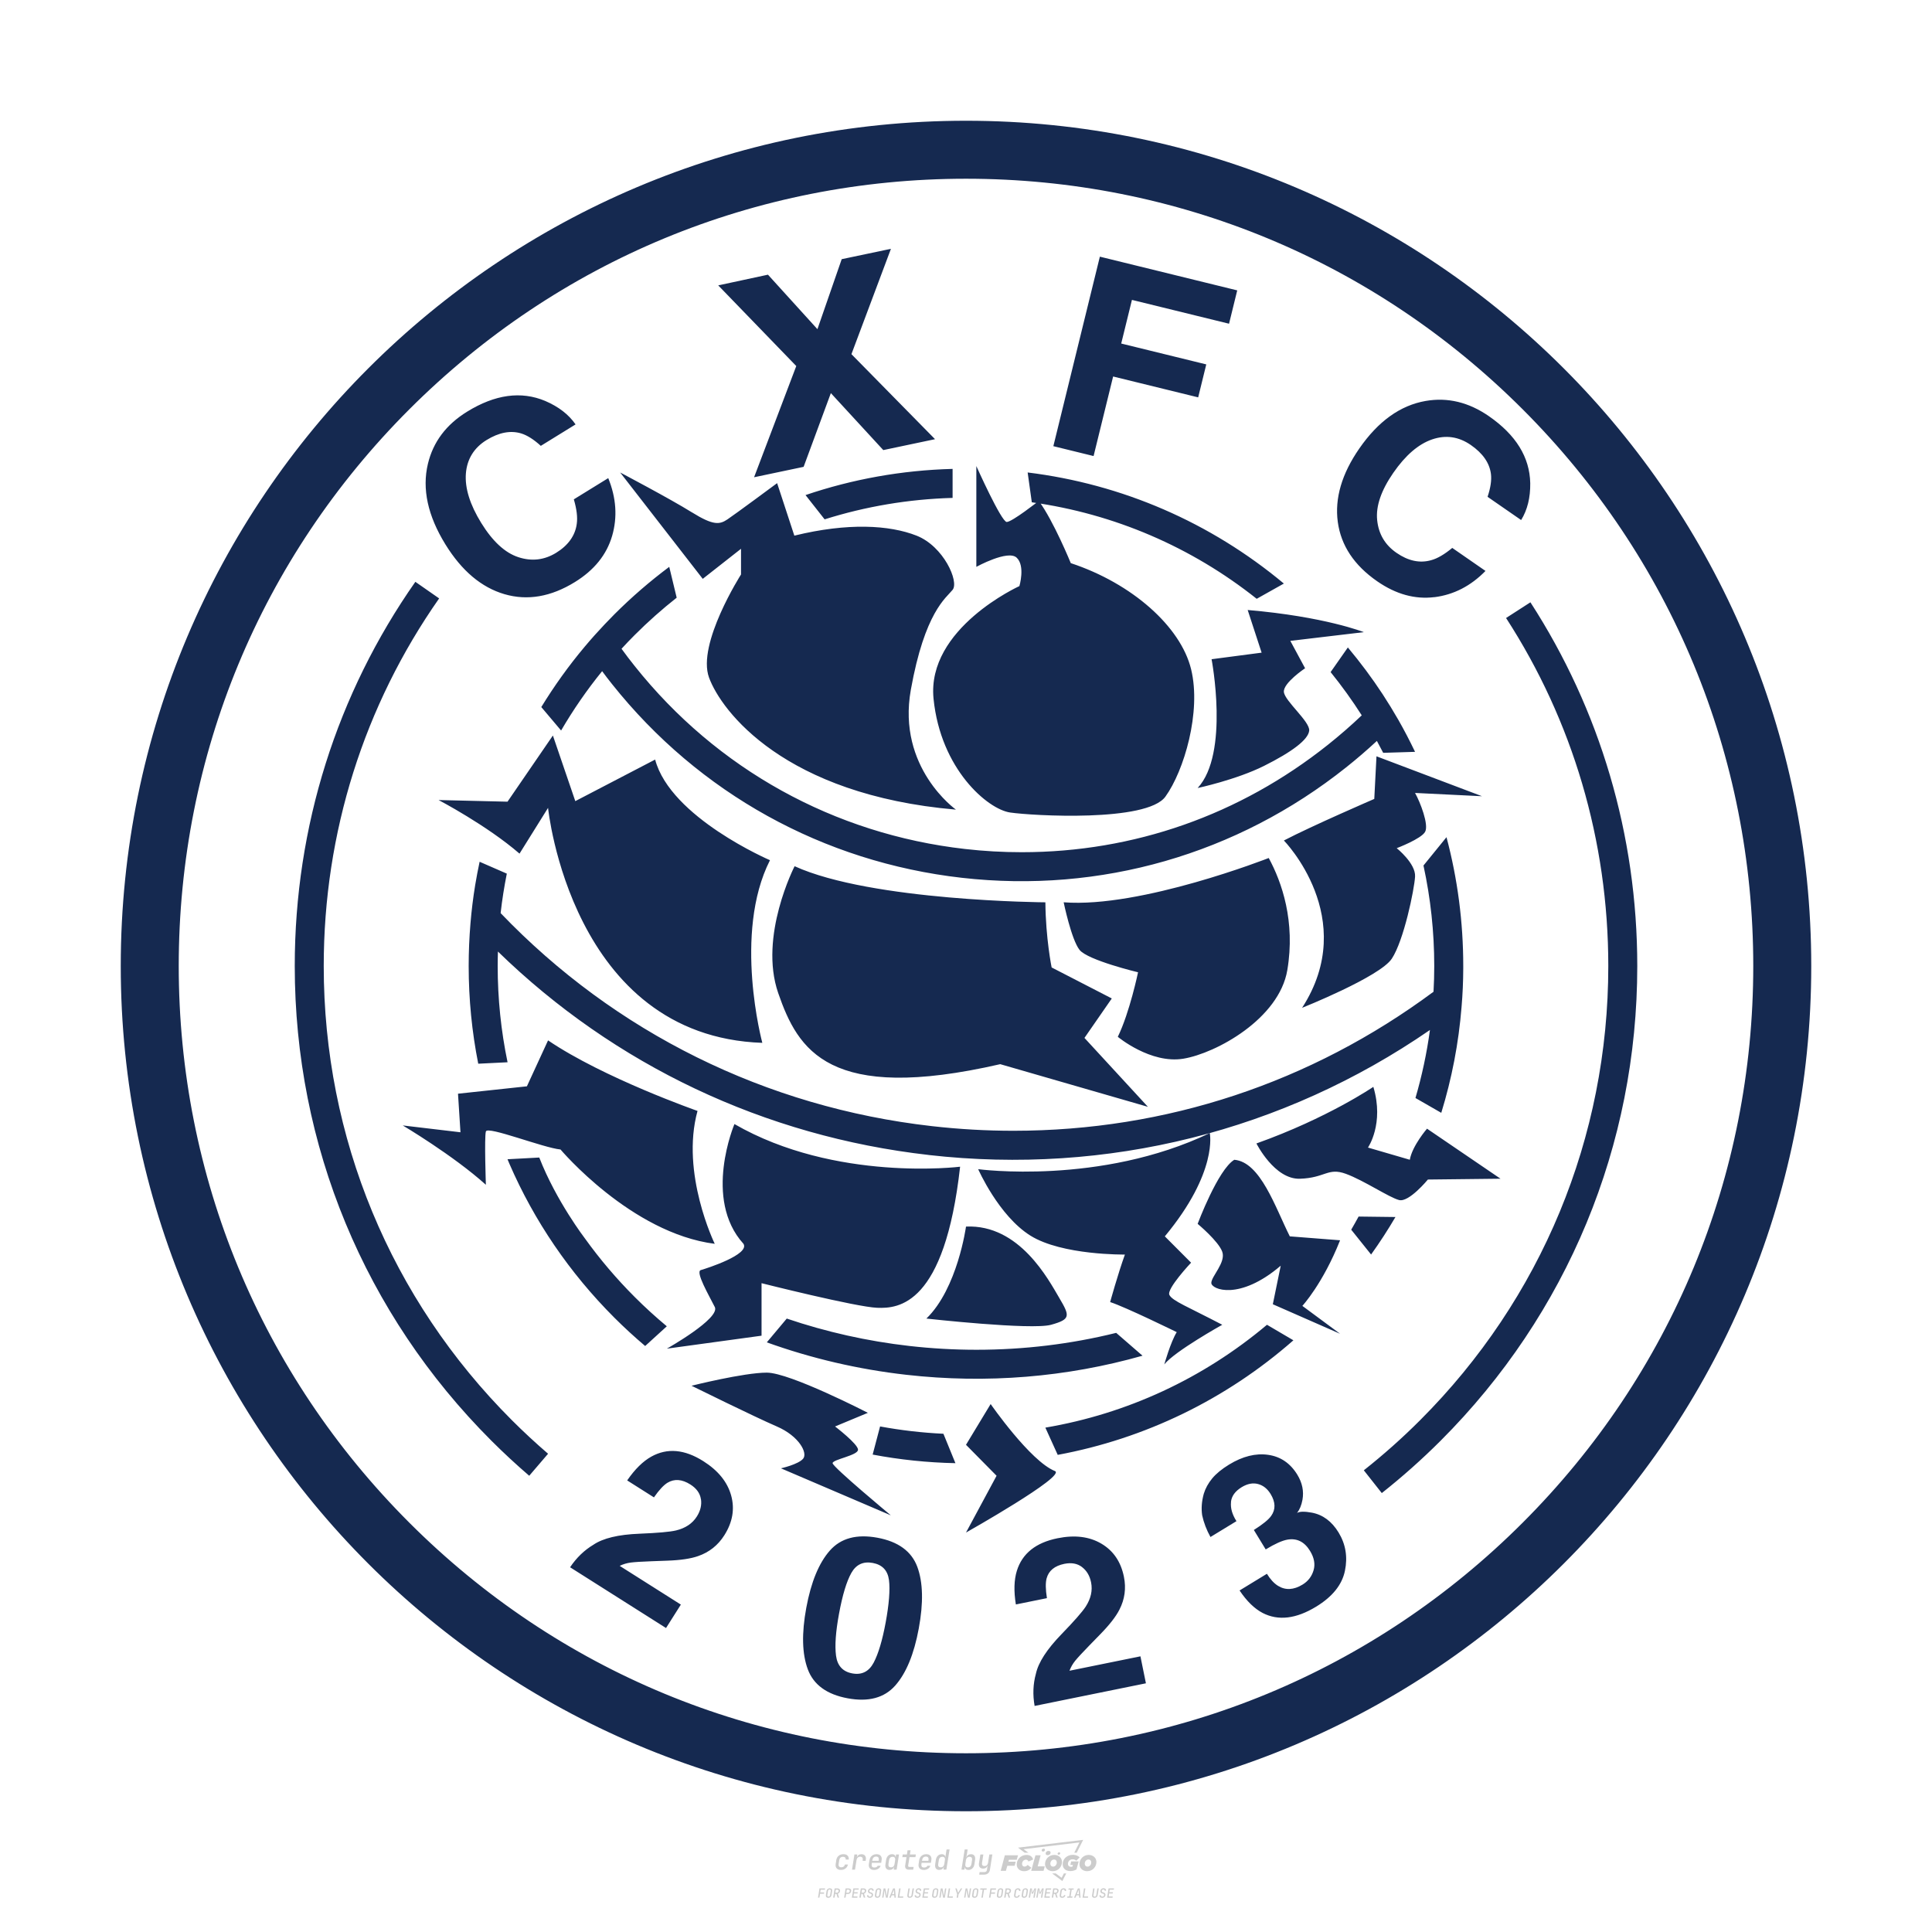 <?xml version="1.0" encoding="UTF-8"?>
<svg id="_图层_1" data-name="图层_1" xmlns="http://www.w3.org/2000/svg" version="1.1" viewBox="0 0 800 800">
  <!-- Created by @FCLOGO 2024-11-29 GMT+8 10:38:02 . https://fclogo.top/ -->
<!-- FOR PERSONAL USE ONLY NOT FOR COMMERCIAL USE -->
  <defs>
    <style>
      .st0 {
        fill: #ccc;
      }

      .st1 {
        fill: #152950;
      }
    </style>
  </defs>
  <path class="st0" d="M348.22,774.3c-.79,0-1.38-.22-1.77-.65-.39-.44-.53-1.03-.41-1.79l.25-1.65c.12-.75.45-1.35.98-1.78.53-.44,1.19-.65,1.98-.65s1.33.2,1.72.6c.39.4.55.94.47,1.62h-1.24c.03-.36-.06-.64-.26-.84-.2-.2-.5-.3-.89-.3-.42,0-.76.12-1.03.35-.27.23-.43.56-.5.99l-.26,1.66c-.07.44,0,.77.19,1,.19.23.5.35.92.35.39,0,.72-.1.98-.3.26-.2.44-.48.52-.85h1.24c-.14.69-.47,1.23-.99,1.63-.52.4-1.16.6-1.92.6ZM352.8,774.19l1-6.29h1.19l-.19,1.19c.34-.87.97-1.3,1.91-1.3.67,0,1.17.21,1.49.62.32.42.43.99.31,1.71l-.07.42h-1.27l.06-.32c.07-.45.01-.8-.17-1.04-.18-.24-.48-.36-.88-.36s-.74.12-1.01.37c-.27.24-.43.59-.5,1.03l-.63,3.97h-1.24ZM361.91,774.3c-.77,0-1.35-.22-1.73-.67s-.52-1.04-.4-1.77l.25-1.65c.08-.49.26-.92.52-1.28s.6-.65,1.01-.85c.41-.2.87-.3,1.38-.3.77,0,1.35.22,1.73.67.39.45.52,1.04.39,1.77l-.17,1.12h-3.85l-.09.53c-.15.95.22,1.43,1.11,1.43.72,0,1.17-.25,1.37-.74h1.22c-.17.53-.5.96-1.01,1.28-.5.32-1.09.47-1.76.47ZM361.23,770.22l-.05.29h2.65s.05-.3.05-.3c.07-.47.01-.82-.17-1.07-.18-.25-.49-.37-.92-.37s-.8.13-1.06.38c-.26.25-.43.61-.51,1.08ZM368.33,774.3c-.63,0-1.1-.21-1.41-.64s-.4-1-.27-1.73l.27-1.77c.11-.73.39-1.31.84-1.74.44-.43.98-.64,1.61-.64.47,0,.83.12,1.09.35.26.24.39.56.38.96h.02l.17-1.2h1.24l-1,6.29h-1.22l.19-1.2h-.02c-.12.41-.35.73-.69.97s-.74.35-1.21.35ZM368.93,773.23c.39,0,.72-.12.98-.36.26-.24.43-.57.5-1.01l.25-1.65c.07-.43,0-.76-.18-1-.19-.24-.47-.36-.86-.36s-.72.12-.98.35c-.26.24-.42.57-.49,1.01l-.25,1.65c-.07.44-.01.78.17,1.01.18.23.47.35.88.35ZM376.35,774.19c-.57,0-.99-.16-1.26-.47-.27-.31-.36-.75-.27-1.32l.54-3.39h-1.74l.17-1.12h1.74l.27-1.72h1.24l-.27,1.72h2.47l-.18,1.12h-2.46l-.54,3.39c-.08.44.1.66.53.66h1.72l-.17,1.12h-1.77ZM382.5,774.3c-.77,0-1.35-.22-1.73-.67s-.52-1.04-.4-1.77l.25-1.65c.08-.49.26-.92.52-1.28s.6-.65,1.01-.85c.41-.2.87-.3,1.38-.3.77,0,1.35.22,1.73.67.39.45.52,1.04.39,1.77l-.17,1.12h-3.85l-.09.53c-.15.95.22,1.43,1.11,1.43.72,0,1.17-.25,1.37-.74h1.22c-.17.53-.5.96-1.01,1.28-.5.32-1.09.47-1.76.47ZM381.83,770.22l-.05.29h2.65s.05-.3.05-.3c.07-.47.01-.82-.17-1.07-.18-.25-.49-.37-.92-.37s-.8.13-1.06.38c-.26.25-.43.61-.51,1.08ZM388.92,774.3c-.63,0-1.1-.21-1.4-.64-.3-.42-.39-1-.28-1.73l.27-1.77c.11-.73.39-1.31.84-1.74.44-.43.98-.64,1.61-.64.47,0,.83.12,1.09.35.26.24.39.56.38.96h.02l.21-1.47.3-1.8h1.24l-1.33,8.35h-1.22l.19-1.2h-.02c-.12.41-.35.73-.69.97s-.74.35-1.21.35ZM389.53,773.23c.39,0,.72-.12.98-.36.26-.24.43-.57.5-1.01l.25-1.65c.08-.43.02-.76-.17-1-.19-.24-.48-.36-.87-.36s-.72.12-.98.35c-.26.24-.42.57-.49,1.01l-.25,1.65c-.08.44-.02.78.16,1.01s.48.35.88.35ZM401.02,774.3c-.47,0-.84-.12-1.1-.35-.26-.23-.39-.56-.38-.97h-.01l-.19,1.2h-1.22l1.33-8.35h1.24l-.29,1.8-.27,1.47h.05c.12-.41.35-.73.69-.97.34-.23.74-.35,1.21-.35.63,0,1.1.21,1.4.64.3.43.39,1.01.28,1.74l-.27,1.77c-.11.73-.39,1.31-.84,1.73-.45.42-.98.64-1.61.64ZM400.77,773.23c.4,0,.72-.12.98-.35.26-.23.42-.57.5-1.01l.25-1.65c.07-.43.01-.77-.17-1.01-.18-.24-.47-.35-.87-.35s-.72.12-.98.36-.43.57-.5,1l-.25,1.65c-.07.44-.01.77.17,1.01.18.24.47.36.87.36ZM405.47,776.25l.17-1.06h1.93c.64,0,1.01-.3,1.1-.9l.1-.67.21-1.19h-.03c-.12.42-.35.74-.68.97-.33.23-.73.34-1.2.34-.63,0-1.09-.2-1.4-.6s-.41-.94-.3-1.63l.58-3.6h1.24l-.56,3.48c-.06.41,0,.73.18.96s.47.34.85.34.72-.12.98-.37c.27-.24.43-.58.49-1.02l.54-3.4h1.24l-1.01,6.41c-.1.6-.37,1.08-.81,1.42-.44.35-1,.52-1.67.52h-1.95ZM417.79,770.09h3.22l.54-1.85h-5.47l-1.71,6.44h2.15l.59-2.1h3.03l.44-1.71h-3.03l.24-.78ZM424.23,772.92c-.59,0-1.02-.39-1.02-1.12,0-.88.63-1.76,1.61-1.76.49,0,.88.24,1.02.78l1.95-.83c-.29-1.17-1.27-1.9-2.64-1.9-2.78,0-4.15,2.15-4.15,3.9s1.27,2.83,3.07,2.83c1.37,0,2.34-.59,2.98-1.42l-1.51-1.17c-.39.44-.83.68-1.32.68ZM430.91,768.23h-2.15l-1.76,6.44h5.12l.49-1.85h-2.93l1.22-4.59ZM439.75,771.01c0-1.66-1.32-2.93-3.22-2.93-2.2,0-3.81,1.81-3.81,3.81,0,1.66,1.32,2.93,3.22,2.93,2.2,0,3.81-1.81,3.81-3.81ZM434.92,771.7c0-.83.59-1.71,1.51-1.71.78,0,1.17.54,1.17,1.22,0,.83-.59,1.71-1.51,1.71-.78,0-1.17-.54-1.17-1.22ZM443.21,772.23h1.07l-.2.68c-.15.05-.34.1-.59.1-.68,0-1.27-.39-1.27-1.22,0-1.02.73-1.9,1.95-1.9.59,0,1.12.24,1.51.59l1.37-1.37c-.44-.54-1.51-1.07-2.73-1.07-2.59,0-4.29,1.76-4.29,3.86s1.61,2.88,3.22,2.88c.93,0,1.85-.29,2.49-.68l.93-3.32h-3.12l-.34,1.46ZM450.78,768.08c-2.2,0-3.81,1.81-3.81,3.81,0,1.66,1.32,2.93,3.22,2.93,2.2,0,3.81-1.81,3.81-3.81,0-1.66-1.32-2.93-3.22-2.93ZM450.34,772.92c-.78,0-1.17-.54-1.17-1.22,0-.83.59-1.71,1.51-1.71.78,0,1.17.54,1.17,1.22,0,.83-.59,1.71-1.51,1.71ZM437.94,767.5c-.05.29.1.49.44.49s.54-.2.63-.49c.05-.24-.1-.49-.44-.49s-.59.24-.63.49ZM432.13,765.5c-.44,0-.73.24-.78.59s.1.59.54.59.73-.24.78-.59c.1-.34-.1-.59-.54-.59ZM433.01,767.3c-.1.54.15.88.83.88.63,0,1.07-.39,1.17-.88s-.15-.88-.83-.88c-.68,0-1.07.39-1.17.88ZM439.6,777.55l-2.44-1.81h-1.51l4.25,3.17,1.61-3.17h-.98l-.93,1.81ZM425.84,767.16l-2-1.46,23.13-2.78-2.15,4.25h1.02l2.68-5.32-26.99,3.22,2.78,2.1h1.51ZM338.72,785.79l.61-3.83h2.32l-.08.52h-1.76l-.18,1.14h1.63l-.08.52h-1.62l-.26,1.64h-.57ZM342.97,785.84c-.36,0-.62-.1-.8-.3-.17-.2-.23-.47-.18-.82l.27-1.7c.06-.34.2-.61.44-.82.24-.2.54-.3.89-.3s.62.1.8.3c.17.2.24.47.18.81l-.27,1.71c-.06.34-.2.62-.44.82-.24.2-.54.3-.9.3ZM343.05,785.33c.19,0,.35-.05.47-.16.12-.11.19-.26.23-.46l.27-1.7c.03-.2,0-.35-.08-.46-.08-.11-.22-.16-.41-.16s-.35.05-.46.16c-.12.1-.19.26-.22.46l-.27,1.7c-.03.2,0,.35.08.46s.22.16.41.16ZM345,785.79l.61-3.83h1.2c.24,0,.44.05.6.14.16.09.28.22.36.39s.09.37.05.59c-.04.26-.14.48-.3.67-.16.19-.37.32-.6.39l.54,1.64h-.62l-.48-1.57h-.54l-.25,1.57h-.57ZM345.89,783.71h.64c.19,0,.35-.06.48-.17.13-.11.21-.26.24-.45.03-.19,0-.35-.09-.46-.09-.11-.24-.17-.43-.17h-.64l-.2,1.25ZM349.54,785.79l.61-3.83h1.25c.37,0,.65.1.84.31.19.21.26.49.2.84-.04.23-.12.44-.25.61s-.29.31-.49.4c-.2.09-.42.14-.66.14h-.69l-.24,1.52h-.57ZM350.43,783.75h.69c.19,0,.36-.06.49-.18.14-.12.22-.27.25-.47s0-.35-.1-.47-.25-.18-.44-.18h-.69l-.21,1.29ZM352.75,785.79l.61-3.83h2.25l-.08.5h-1.7l-.17,1.09h1.51l-.08.5h-1.51l-.19,1.24h1.69l-.08.5h-2.25ZM355.84,785.79l.61-3.83h1.2c.24,0,.44.05.6.14.16.09.28.22.36.39s.09.37.05.59c-.04.26-.14.48-.3.67-.16.19-.37.32-.6.39l.54,1.64h-.62l-.48-1.57h-.54l-.25,1.57h-.57ZM356.74,783.71h.64c.19,0,.35-.06.48-.17.13-.11.21-.26.24-.45.03-.19,0-.35-.09-.46-.09-.11-.24-.17-.43-.17h-.64l-.2,1.25ZM360.13,785.84c-.39,0-.67-.1-.87-.29-.19-.19-.26-.45-.22-.78h.57c-.03.17.01.31.12.41.11.1.27.15.48.15.2,0,.37-.05.5-.15.13-.1.21-.23.24-.4.02-.15,0-.28-.06-.39-.06-.11-.16-.18-.29-.22l-.46-.14c-.27-.08-.46-.22-.59-.41-.13-.19-.17-.42-.13-.68.04-.21.11-.39.23-.55s.27-.28.46-.37.4-.13.64-.13c.35,0,.62.1.8.29.18.19.25.44.2.76h-.57c.03-.17,0-.3-.09-.4-.09-.1-.23-.14-.42-.14s-.34.04-.46.13c-.12.09-.19.21-.21.38-.02.15,0,.28.05.39s.16.18.29.22l.47.15c.26.08.46.22.58.41.12.19.17.42.12.69-.04.22-.12.41-.24.57-.13.16-.29.29-.49.38-.2.09-.42.13-.66.13ZM363.27,785.84c-.36,0-.62-.1-.8-.3-.17-.2-.23-.47-.18-.82l.27-1.7c.06-.34.2-.61.44-.82.24-.2.54-.3.89-.3s.62.1.8.3c.17.2.24.47.18.81l-.27,1.71c-.06.34-.2.62-.44.82-.24.2-.54.3-.9.3ZM363.34,785.33c.19,0,.35-.05.47-.16.12-.11.19-.26.23-.46l.27-1.7c.03-.2,0-.35-.08-.46-.08-.11-.22-.16-.41-.16s-.35.05-.46.16c-.12.1-.19.26-.22.46l-.27,1.7c-.03.2,0,.35.08.46s.22.16.41.16ZM365.28,785.79l.61-3.83h.71l.62,3.19c0-.1.02-.22.03-.36.01-.14.03-.29.04-.44.02-.15.04-.29.06-.41l.31-1.98h.52l-.61,3.83h-.71l-.61-3.19c0,.09-.02.21-.03.34s-.03.28-.04.42c-.02.15-.04.28-.06.41l-.31,2.01h-.53ZM368.23,785.79l1.59-3.83h.75l.37,3.83h-.56l-.07-.97h-1.09l-.39.97h-.59ZM369.39,784.34h.87l-.09-1.1c-.02-.2-.03-.37-.04-.51,0-.14-.01-.24-.01-.3-.02.06-.05.16-.1.3s-.11.31-.19.5l-.44,1.11ZM371.72,785.79l.61-3.83h.57l-.52,3.31h1.67l-.08.52h-2.25ZM376.68,785.84c-.37,0-.63-.1-.8-.3-.17-.2-.22-.47-.17-.82l.44-2.76h.57l-.44,2.76c-.03.2,0,.35.07.46.08.11.21.17.41.17s.35-.06.46-.17c.12-.11.19-.27.22-.46l.44-2.76h.57l-.44,2.76c-.06.35-.2.62-.43.82-.23.2-.53.3-.9.3ZM379.84,785.84c-.39,0-.67-.1-.87-.29-.19-.19-.26-.45-.22-.78h.57c-.03.17.01.31.12.41.11.1.27.15.48.15.2,0,.37-.05.5-.15.13-.1.21-.23.24-.4.02-.15,0-.28-.06-.39-.06-.11-.16-.18-.29-.22l-.46-.14c-.27-.08-.46-.22-.59-.41-.13-.19-.17-.42-.13-.68.04-.21.11-.39.23-.55s.27-.28.46-.37.4-.13.64-.13c.35,0,.62.1.8.29.18.19.25.44.2.76h-.57c.03-.17,0-.3-.09-.4-.09-.1-.23-.14-.42-.14s-.34.04-.46.13c-.12.09-.19.21-.21.38-.02.15,0,.28.05.39s.16.18.29.22l.47.15c.26.08.46.22.58.41.12.19.17.42.12.69-.04.22-.12.41-.24.57-.13.16-.29.29-.49.38-.2.09-.42.13-.66.13ZM381.91,785.79l.61-3.83h2.25l-.08.5h-1.7l-.17,1.09h1.51l-.08.5h-1.51l-.19,1.24h1.69l-.08.5h-2.25ZM386.94,785.84c-.36,0-.62-.1-.8-.3-.17-.2-.23-.47-.18-.82l.27-1.7c.06-.34.2-.61.44-.82.24-.2.54-.3.89-.3s.62.1.8.3c.17.2.24.47.18.81l-.27,1.71c-.06.34-.2.62-.44.82-.24.2-.54.3-.9.3ZM387.02,785.33c.19,0,.35-.05.47-.16.12-.11.19-.26.23-.46l.27-1.7c.03-.2,0-.35-.08-.46-.08-.11-.22-.16-.41-.16s-.35.05-.46.16c-.12.1-.19.26-.22.46l-.27,1.7c-.03.2,0,.35.08.46s.22.16.41.16ZM388.95,785.79l.61-3.83h.71l.62,3.19c0-.1.02-.22.03-.36.01-.14.03-.29.04-.44.02-.15.04-.29.06-.41l.31-1.98h.52l-.61,3.83h-.71l-.61-3.19c0,.09-.02.21-.03.34s-.03.28-.04.42c-.02.15-.04.28-.06.41l-.31,2.01h-.53ZM392.25,785.79l.61-3.83h.57l-.52,3.31h1.67l-.08.52h-2.25ZM396.12,785.79l.22-1.41-.75-2.42h.58l.45,1.45c.03.09.05.18.07.27.02.08.03.15.03.19.02-.04.05-.1.09-.19.04-.08.09-.17.14-.27l.9-1.45h.6l-1.53,2.42-.22,1.41h-.57ZM399.22,785.79l.61-3.83h.71l.62,3.19c0-.1.02-.22.03-.36.01-.14.03-.29.04-.44.02-.15.04-.29.06-.41l.31-1.98h.52l-.61,3.83h-.71l-.61-3.19c0,.09-.02.21-.03.34s-.03.28-.04.42c-.02.15-.04.28-.06.41l-.31,2.01h-.53ZM403.51,785.84c-.36,0-.62-.1-.8-.3-.18-.2-.23-.47-.18-.82l.27-1.7c.06-.34.2-.61.44-.82.24-.2.54-.3.89-.3s.62.1.8.3c.17.2.24.47.18.81l-.27,1.71c-.06.34-.2.62-.44.82-.24.2-.54.3-.89.3ZM403.58,785.33c.19,0,.35-.05.47-.16.12-.11.19-.26.23-.46l.27-1.7c.03-.2,0-.35-.08-.46-.08-.11-.22-.16-.41-.16s-.35.05-.46.16c-.12.1-.19.26-.22.46l-.27,1.7c-.03.2,0,.35.08.46.08.11.22.16.41.16ZM406.38,785.79l.52-3.31h-1.02l.08-.52h2.62l-.08.52h-1.03l-.52,3.31h-.57ZM409.52,785.79l.61-3.83h2.32l-.08.52h-1.76l-.18,1.14h1.63l-.08.52h-1.62l-.26,1.64h-.57ZM413.77,785.84c-.36,0-.62-.1-.8-.3-.18-.2-.23-.47-.18-.82l.27-1.7c.06-.34.2-.61.44-.82.24-.2.54-.3.89-.3s.62.1.8.3c.17.2.24.47.18.81l-.27,1.71c-.06.34-.2.62-.44.82-.24.2-.54.3-.89.3ZM413.85,785.33c.19,0,.35-.05.47-.16.12-.11.19-.26.23-.46l.27-1.7c.03-.2,0-.35-.08-.46-.08-.11-.22-.16-.41-.16s-.35.05-.46.16c-.12.1-.19.26-.22.46l-.27,1.7c-.03.2,0,.35.08.46.08.11.22.16.41.16ZM415.8,785.79l.61-3.83h1.2c.24,0,.44.05.6.14.16.09.28.22.36.39s.09.37.05.59c-.04.26-.14.48-.3.67-.16.19-.37.32-.6.39l.54,1.64h-.62l-.48-1.57h-.54l-.25,1.57h-.57ZM416.69,783.71h.64c.19,0,.35-.06.48-.17.13-.11.21-.26.24-.45.03-.19,0-.35-.09-.46-.09-.11-.24-.17-.43-.17h-.64l-.2,1.25ZM420.91,785.84c-.36,0-.63-.1-.81-.3-.18-.2-.24-.47-.19-.82l.27-1.7c.06-.35.21-.62.45-.82s.55-.3.91-.3.63.1.81.3c.18.2.24.47.19.82h-.57c.03-.2,0-.35-.09-.46-.09-.11-.23-.16-.42-.16s-.35.05-.47.16c-.12.1-.2.26-.23.45l-.27,1.71c-.03.2,0,.35.09.46.09.11.23.16.42.16s.35-.05.47-.16.2-.26.23-.46h.57c-.03.23-.11.43-.24.59s-.28.3-.47.39c-.19.09-.4.14-.64.14ZM424.03,785.84c-.36,0-.62-.1-.8-.3-.18-.2-.23-.47-.18-.82l.27-1.7c.06-.34.2-.61.44-.82.24-.2.54-.3.89-.3s.62.1.8.3c.17.2.24.47.18.81l-.27,1.71c-.06.34-.2.62-.44.82-.24.2-.54.3-.89.3ZM424.11,785.33c.19,0,.35-.05.47-.16.12-.11.19-.26.23-.46l.27-1.7c.03-.2,0-.35-.08-.46-.08-.11-.22-.16-.41-.16s-.35.05-.46.16c-.12.1-.19.26-.22.46l-.27,1.7c-.03.2,0,.35.08.46.08.11.22.16.41.16ZM425.97,785.79l.61-3.83h.69l.18,1.23c.02.12.04.23.05.33.01.1.02.18.03.24.02-.06.05-.14.09-.24.04-.11.09-.22.15-.34l.57-1.22h.71l-.61,3.83h-.54l.2-1.29c.02-.17.06-.35.1-.55.04-.2.09-.4.14-.61s.1-.4.14-.59c.05-.19.09-.35.13-.49l-.86,1.86h-.55l-.28-1.86c0,.14-.01.29-.02.47s-.02.37-.04.57c-.02.2-.04.41-.06.61-.02.2-.05.4-.08.57l-.2,1.29h-.54ZM429.11,785.79l.61-3.83h.69l.18,1.23c.02.12.04.23.05.33.01.1.02.18.03.24.02-.06.05-.14.09-.24.04-.11.09-.22.15-.34l.57-1.22h.71l-.61,3.83h-.54l.2-1.29c.02-.17.06-.35.1-.55.04-.2.09-.4.14-.61s.1-.4.14-.59c.05-.19.09-.35.13-.49l-.86,1.86h-.55l-.28-1.86c0,.14-.01.29-.02.47s-.02.37-.04.57c-.02.2-.04.41-.06.61-.02.2-.05.4-.08.57l-.2,1.29h-.54ZM432.41,785.79l.61-3.83h2.25l-.08.5h-1.7l-.17,1.09h1.51l-.08.5h-1.51l-.19,1.24h1.69l-.08.5h-2.25ZM435.51,785.79l.61-3.83h1.2c.24,0,.44.05.6.14.16.09.28.22.36.39s.09.37.05.59c-.04.26-.14.48-.3.67-.16.19-.37.32-.6.39l.54,1.64h-.62l-.48-1.57h-.54l-.25,1.57h-.57ZM436.4,783.71h.64c.19,0,.35-.06.48-.17.13-.11.21-.26.24-.45.03-.19,0-.35-.09-.46-.09-.11-.24-.17-.43-.17h-.64l-.2,1.25ZM439.8,785.84c-.36,0-.63-.1-.81-.3-.18-.2-.24-.47-.19-.82l.27-1.7c.06-.35.21-.62.45-.82s.55-.3.91-.3.63.1.81.3c.18.2.24.47.19.82h-.57c.03-.2,0-.35-.09-.46-.09-.11-.23-.16-.42-.16s-.35.05-.47.16c-.12.1-.2.26-.23.45l-.27,1.71c-.03.2,0,.35.09.46.09.11.23.16.42.16s.35-.05.47-.16.2-.26.23-.46h.57c-.03.23-.11.43-.24.59s-.28.3-.47.39c-.19.09-.4.14-.64.14ZM441.88,785.79l.08-.5h.78l.45-2.82h-.78l.08-.5h2.13l-.08.5h-.78l-.45,2.82h.78l-.08.5h-2.13ZM444.74,785.79l1.59-3.83h.75l.37,3.83h-.56l-.07-.97h-1.09l-.39.97h-.59ZM445.9,784.34h.87l-.09-1.1c-.02-.2-.03-.37-.04-.51,0-.14-.01-.24-.01-.3-.02.06-.05.16-.1.3s-.11.31-.19.5l-.44,1.11ZM448.24,785.79l.61-3.83h.57l-.52,3.31h1.67l-.08.52h-2.25ZM453.19,785.84c-.37,0-.63-.1-.8-.3-.17-.2-.22-.47-.17-.82l.44-2.76h.57l-.44,2.76c-.03.2,0,.35.07.46.08.11.21.17.41.17s.35-.06.46-.17c.12-.11.19-.27.22-.46l.44-2.76h.57l-.44,2.76c-.06.35-.2.62-.43.82-.23.2-.53.3-.9.3ZM456.36,785.84c-.39,0-.67-.1-.87-.29-.19-.19-.26-.45-.22-.78h.57c-.03.17.01.31.12.41.11.1.27.15.48.15.2,0,.37-.05.5-.15s.21-.23.24-.4c.02-.15,0-.28-.06-.39s-.16-.18-.29-.22l-.46-.14c-.27-.08-.46-.22-.59-.41-.13-.19-.17-.42-.13-.68.04-.21.11-.39.23-.55s.27-.28.46-.37c.19-.09.4-.13.64-.13.35,0,.62.1.8.29.18.19.25.44.2.76h-.57c.03-.17,0-.3-.09-.4-.09-.1-.23-.14-.42-.14s-.34.04-.46.13c-.12.09-.19.21-.21.38-.02.15,0,.28.05.39s.16.18.29.22l.47.15c.26.08.46.22.58.41.12.19.17.42.12.69-.04.22-.12.41-.24.57-.13.16-.29.29-.49.38-.2.09-.42.13-.66.13ZM458.42,785.79l.61-3.83h2.25l-.08.5h-1.7l-.17,1.09h1.51l-.08.5h-1.51l-.19,1.24h1.69l-.08.5h-2.25Z"/>
  <path class="st1" d="M400,50c-193.3,0-350,156.7-350,350s156.7,350,350,350,350-156.7,350-350S593.3,50,400,50ZM630.51,630.51c-61.57,61.57-143.43,95.48-230.51,95.48s-168.94-33.91-230.51-95.48c-61.57-61.57-95.48-143.43-95.48-230.51s33.91-168.94,95.48-230.51c61.57-61.57,143.43-95.48,230.51-95.48s168.94,33.91,230.51,95.48c61.57,61.57,95.48,143.43,95.48,230.51s-33.91,168.94-95.48,230.51ZM226.95,601.96l-7.81,9.12c-5.38-4.62-10.61-9.47-15.68-14.53-52.5-52.5-81.41-122.3-81.41-196.55,0-57.73,17.49-112.77,49.94-159.08l9.85,6.87c-31.05,44.31-47.79,96.97-47.79,152.21,0,71.04,27.66,137.82,77.9,188.06,4.85,4.85,9.86,9.48,15,13.91ZM633.72,249.41c28.79,44.49,44.24,96.35,44.24,150.59,0,74.25-28.91,144.05-81.41,196.55-7.76,7.76-15.91,14.99-24.38,21.7l-7.44-9.43c8.11-6.42,15.91-13.34,23.33-20.77,50.23-50.23,77.9-117.02,77.9-188.06,0-51.9-14.78-101.52-42.33-144.09l10.1-6.51ZM384.57,478.25c-68.03-7.71-130.12-37.25-178.39-84.24-.06,1.99-.1,3.99-.1,5.99,0,13.55,1.39,26.89,4.09,39.86l-12.14.6c-2.62-13.18-3.96-26.72-3.96-40.46,0-5.92.25-11.8.74-17.63.44-5.33,1.09-10.63,1.95-15.86.53-3.25,1.16-6.47,1.84-9.67l11.26,4.91c-1.07,5.39-1.95,10.84-2.56,16.35,47.31,49.38,109.79,80.41,178.6,88.21,11.19,1.27,22.52,1.92,33.7,1.92,63.23,0,123.15-19.86,173.99-57.57.2-3.54.3-7.1.3-10.66,0-14.17-1.52-28.1-4.46-41.61l9.53-11.73c4.58,17.19,6.94,35.09,6.94,53.35v1.06c-.02,5.33-.25,10.63-.7,15.89-1.2,15.01-4.05,29.69-8.4,43.84l-10.69-6.14c2.68-9.18,4.7-18.59,6-28.17-60.71,41.84-133.6,60.17-207.56,51.77ZM577.83,503.94c-3.12,5.31-6.48,10.49-10.09,15.53l-8.23-10.28c1.9-3.29,1.54-2.71,3.06-5.44l15.25.19ZM361.35,602.3l3.07-11.64c8.61,1.59,17.36,2.61,26.23,3.03l4.97,12.18c-11.61-.24-23.07-1.44-34.27-3.56ZM535.57,554.99c-27.94,24.51-61.48,40.74-97.59,47.44l-5.12-11.28c33.81-5.74,65.31-20.32,91.77-42.59l10.94,6.43ZM520.37,247.95c-27.04-21.49-59-35.19-93.12-39.96l-1.72-12.35c39.13,4.81,75.71,20.66,106.09,46l-11.26,6.32ZM224.14,292.78c5.34-8.72,11.33-17.1,18-25.03,2.65-3.16,5.42-6.26,8.28-9.27,1.3-1.38,2.62-2.74,3.96-4.08,7.16-7.16,14.77-13.73,22.74-19.68l3.08,12.77c-6.03,4.75-11.82,9.89-17.33,15.4-1.89,1.89-3.72,3.79-5.51,5.75,1.76,2.44,3.59,4.83,5.48,7.19,33.99,42.67,82.57,69.57,136.78,75.72,7.78.89,15.67,1.33,23.44,1.33,46.42,0,90.27-15.39,126.83-44.5,4.86-3.88,9.53-7.94,13.98-12.17-3.93-6.18-8.24-12.15-12.89-17.91l7.14-10.2c5.19,6.2,10,12.65,14.39,19.34,2.27,3.48,4.44,7.02,6.5,10.61,2.48,4.34,4.78,8.77,6.93,13.27l-13.19.41c-.85-1.66-1.72-3.3-2.61-4.93-4.09,3.79-8.34,7.46-12.76,10.97-45.19,35.98-101.7,52.22-159.09,45.71-57.4-6.51-108.84-34.99-144.83-80.18-1.42-1.78-2.8-3.57-4.13-5.38-6.34,7.79-11.99,16.01-16.99,24.57l-8.19-9.7ZM262.88,537.12c4.25,4.25,8.67,8.27,13.23,12.07l-8.96,8.16c-4.39-3.72-8.65-7.62-12.77-11.74-18.6-18.6-33.21-40.15-43.39-63.59-.29-.66-.56-1.33-.84-2l13.15-.71c7.01,18.01,18.94,33.55,18.94,33.55,6.15,8.55,13.04,16.67,20.63,24.25ZM473.09,561.37c-31.36,8.9-64.47,11.68-97.85,7.9-19.95-2.26-39.29-6.8-57.72-13.43l8.26-9.85c16.3,5.53,33.31,9.36,50.82,11.35,9.2,1.04,18.53,1.57,27.72,1.57,19.77,0,39.15-2.37,57.87-7l10.9,9.46ZM394.46,206.17c-18.23.51-36.02,3.53-53,8.88l-7.91-10.05c19.41-6.59,39.89-10.29,60.9-10.84v12.01ZM286.46,212.12c9,5.6,11.55,5.09,14.78,2.93s20.55-14.99,20.55-14.99l7.13,21.74c22.08-5.43,39.4-4.42,50.61,0,11.21,4.42,17.66,19.02,14.94,22.42s-11.54,9.17-17.32,41.44,18.68,49.59,18.68,49.59c-70.99-6.11-97.14-40.76-102.24-54.69s13.25-42.68,13.25-42.68v-10.64l-15.85,12.45-34.19-44.04s20.66,10.87,29.66,16.48ZM416.86,216.14c2.23,0,13.28-8.72,13.28-8.72,6.11,8.27,13.25,25.76,13.25,25.76,25.36,8.38,45.51,26.27,49.82,43.93s-2.94,42.12-10.64,52.76c-7.7,10.64-55.03,7.93-64.31,6.57-9.28-1.36-28.76-17.89-31.7-47.1-2.94-29.21,35.55-46.65,35.55-46.65,0,0,2.49-8.38-1.13-11.77-3.62-3.4-16.7,3.8-16.7,3.8v-41.73s10.36,23.15,12.59,23.15ZM534.3,265.38l6.11,11.33s-9.17,6.11-8.78,9.85,10.82,12.23,10.48,15.96-7.13,8.83-18.68,14.61c-11.55,5.77-27.51,9.17-27.51,9.17,13.25-14.27,5.77-53.33,5.77-53.33l20.72-2.72-5.77-17.66c31.93,2.72,48.09,9.17,48.09,9.17l-30.43,3.61ZM210.15,331.96l18.79-27.4,9.28,27.17,33.06-17.21c6.34,24,47.55,41.67,47.55,41.67-15.4,30.34-3.17,75.63-3.17,75.63-79.25-2.72-88.72-97.3-88.72-97.3l-11.82,18.95c-13.59-11.77-33.51-22.19-33.51-22.19l28.53.68ZM432.87,373.63c.13,14.95,2.59,26.97,2.59,26.97l24.91,12.84-11.32,16.34,26.27,28.53-61.14-17.66c-71.1,16.3-83.78-5.89-91.94-29.44-8.15-23.55,6.79-52.53,6.79-52.53,31.86,14.5,103.84,14.95,103.84,14.95ZM525.35,355.28c5.43,9.96,11.1,26.27,7.7,46.42-3.4,20.15-29.44,34.42-43.02,36.68-13.59,2.26-27.17-9.06-27.17-9.06,4.93-10.1,8.38-26.72,8.38-26.72,0,0-20.83-4.98-24.23-9.28s-6.57-19.7-6.57-19.7c31.92,2.49,84.92-18.34,84.92-18.34ZM569.06,330.83l.91-17.66,43.7,16.53-27.73-1.36c2.16,3.85,5.76,13.13,4.18,16.08-1.59,2.94-11.77,6.79-11.77,6.79,0,0,7.93,6.34,7.6,11.77-.33,5.43-4.66,26.49-9.64,34-4.98,7.51-37.14,20.34-37.14,20.34,24-37.14-7.54-69.29-7.54-69.29,11.71-6.11,37.43-17.21,37.43-17.21ZM190.67,468.84l-1.02-15.96,28.53-3.06,8.76-19.02c23.03,15.62,61.89,29.21,61.89,29.21-7.13,25.81,7.13,55.03,7.13,55.03-34.65-4.42-63.86-39.06-63.86-39.06-7.13-.68-30.23-9.85-30.91-7.47s0,22.08,0,22.08c-13.59-12.23-34.42-24.57-34.42-24.57l23.89,2.83ZM295.97,541.19c-2.38-4.76-8.15-14.61-5.77-15.28,2.38-.68,20.38-6.44,17.66-10.87-16.9-18.62-3.74-49.59-3.74-49.59,41.78,24.12,93.44,17.66,93.44,17.66-6.42,57.4-25.5,58.76-34.33,58.42-8.83-.34-47.89-10.19-47.89-10.19v21.74l-39.21,5.37s22.23-12.51,19.85-17.26ZM438.63,537.46c4.42,7.47,4.76,8.83-3.4,11.1-8.15,2.27-51.63-2.57-51.63-2.57,12.91-12.52,16.4-38.09,16.4-38.09,22.17-1.02,34.21,22.08,38.63,29.55ZM405.04,484.13s50.42,6.81,95.9-14.94c0,0,3.58,16.01-18.61,42.76l10.87,10.9s-10.26,10.87-8.98,13.36,7.39,4.77,21.89,12.35c0,0-19.7,10.97-24,16.41,0,0,2.61-9.28,5.15-13.36,0,0-21.23-10.42-27.57-12.45,0,0,3.17-11.52,6.11-19.68,0,0-26.04.38-39.17-7.86-13.13-8.24-21.58-27.48-21.58-27.48ZM527.05,540.06l3.27-15.96c-17.11,14.61-28.74,9.85-28.74,7.13s6.11-8.49,4.53-12.91c-1.59-4.42-10.19-11.55-10.19-11.55,0,0,8.38-22.42,15.17-26.53,10.85.89,16.98,19.74,22.99,31.71,10.09.76,20.82,1.62,20.82,1.62-7.13,18-15.62,27.17-15.62,27.17l15.62,11.55-27.85-12.23ZM591.25,488.43s-7.81,9.51-11.89,8.49c-4.08-1.02-14.61-8.15-22.08-10.87-7.47-2.72-8.49,1.7-19.02,2.04-10.53.34-18-14.61-18-14.61,29.55-10.53,48.41-23.44,48.41-23.44,4.59,15.28-2.22,25.14-2.22,25.14l17.32,5.05c1.02-5.82,7.13-12.87,7.13-12.87l30.43,20.72-30.09.34ZM410.21,581.39s16.42,23.66,26.61,27.74c4.9,1.96-36.82,25.47-36.82,25.47l12.66-23.52-12.66-12.82,10.21-16.88ZM368.88,627.47l-45.51-19.47s7.13-1.59,9.17-3.96-1.7-9.42-10.87-13.37c-9.17-3.95-35.32-16.86-35.32-16.86,0,0,21.59-5.43,31.17-5.43s41.85,16.64,41.85,16.64l-13.59,5.65s9.51,7.26,9.51,9.63-10.53,4.01-10.53,5.57,24.12,21.6,24.12,21.6ZM290.23,620.76c-.37-2.43-1.82-4.45-4.35-6.06-3.47-2.2-6.62-2.44-9.46-.74-1.63.99-3.51,3.01-5.64,6.07l-11.08-7.02c3.2-4.65,6.54-7.93,10-9.86,6.58-3.66,13.75-3.04,21.52,1.88,6.14,3.88,9.98,8.62,11.53,14.2,1.55,5.58.61,11.08-2.82,16.49-2.63,4.15-6.24,7.02-10.84,8.62-3.03,1.07-7.3,1.71-12.81,1.9l-6.54.24c-4.09.15-6.95.33-8.55.54-1.61.21-3.14.66-4.59,1.37l25.33,16.04-6.14,9.7-39.73-25.16c2.65-3.95,5.87-7.06,9.65-9.32,3.99-2.71,10.34-4.23,19.04-4.57,7.56-.31,12.6-.75,15.15-1.35,3.92-.94,6.81-2.87,8.65-5.78,1.5-2.37,2.07-4.77,1.7-7.2ZM351,703.23c-8.6-1.59-14.1-5.58-16.49-11.97-2.4-6.39-2.61-14.9-.64-25.54s5.22-18.53,9.75-23.66c4.53-5.14,11.1-6.91,19.7-5.32,8.6,1.59,14.1,5.6,16.51,12.02,2.38,6.42,2.58,14.94.61,25.58s-5.22,18.51-9.75,23.62c-4.53,5.11-11.09,6.86-19.69,5.27ZM361.78,688.45c1.94-3.69,3.59-9.23,4.96-16.64s1.89-13.63,1.36-17.59c-.54-3.96-2.77-6.31-6.72-7.04-3.94-.73-6.9.65-8.86,4.15-1.97,3.5-3.67,9.13-5.1,16.89-1.37,7.41-1.79,13.19-1.24,17.36.55,4.16,2.79,6.61,6.73,7.34,3.94.73,6.9-.76,8.87-4.47ZM448.06,648.89c-1.95-1.49-4.39-1.93-7.33-1.34-4.02.82-6.47,2.81-7.34,5.99-.5,1.83-.46,4.57.12,8.22l-12.86,2.61c-.9-5.53-.76-10.18.41-13.94,2.22-7.15,7.83-11.65,16.83-13.47,7.12-1.45,13.16-.71,18.14,2.22,4.98,2.93,8.1,7.5,9.36,13.73.97,4.78.35,9.32-1.87,13.63-1.45,2.86-4.09,6.25-7.93,10.18l-4.56,4.68c-2.85,2.93-4.79,5.02-5.81,6.28s-1.81,2.64-2.37,4.14l29.38-5.97,2.27,11.17-46.09,9.37c-.82-4.65-.64-9.09.53-13.31,1.01-4.68,4.54-10.14,10.59-16.38,5.25-5.42,8.58-9.22,10.01-11.39,2.18-3.38,2.93-6.74,2.25-10.09-.55-2.73-1.8-4.84-3.75-6.33ZM509.74,622c-.27,2.47.48,5.1,2.25,7.88l-10.76,6.56c-1.62-2.91-2.77-5.91-3.44-9-.42-2.81-.2-5.78.67-8.91.69-2.26,1.86-4.38,3.5-6.36,1.64-1.98,3.97-3.88,6.99-5.73,5.61-3.42,10.99-4.76,16.15-4.03s9.19,3.48,12.1,8.24c2.05,3.37,2.76,6.83,2.12,10.4-.41,2.24-1.16,4.04-2.24,5.43,1.05-.64,3.1-.68,6.14-.12,4.56.86,8.24,3.6,11.05,8.2,2.95,4.84,3.83,10.14,2.63,15.91-1.2,5.77-5.17,10.7-11.91,14.81-8.3,5.06-15.68,5.94-22.14,2.62-3.41-1.78-6.6-4.89-9.57-9.32l11.32-6.91c1.4,2.29,2.93,3.95,4.6,4.99,3.09,1.91,6.48,1.73,10.17-.52,2.26-1.38,3.78-3.34,4.54-5.88s.28-5.23-1.46-8.07c-2.29-3.76-5.39-5.32-9.29-4.67-2.21.37-5.23,1.73-9.06,4.06l-4.91-8.05c3.71-2.34,6.11-4.29,7.19-5.85,1.89-2.67,1.8-5.68-.25-9.05-1.33-2.18-3.07-3.56-5.21-4.13-2.14-.57-4.4-.13-6.77,1.31-2.72,1.66-4.2,3.72-4.44,6.17ZM253.47,221.9c-2.28,7.81-7.42,14.18-15.42,19.12-9.9,6.11-19.62,7.79-29.15,5.02-9.55-2.79-17.71-9.67-24.47-20.63-7.31-11.85-9.73-22.97-7.24-33.36,2.16-9.05,7.56-16.24,16.22-21.58,11.58-7.15,22.36-8.63,32.34-4.45,5.55,2.38,9.75,5.62,12.58,9.72l-14.39,8.88c-2.94-2.68-5.66-4.39-8.14-5.15-4.43-1.33-9.22-.41-14.36,2.76s-8.07,7.86-8.53,13.88c-.45,6.02,1.67,12.84,6.37,20.45,4.7,7.61,9.81,12.33,15.35,14.15,5.53,1.82,10.76,1.21,15.68-1.82s7.89-7.11,8.52-12c.38-2.65-.02-6.03-1.22-10.12l14.25-8.79c3.32,8.17,3.86,16.14,1.61,23.93ZM387.17,181.86l-21.42,4.51-21.71-23.59-11.28,30.53-20.51,4.31,17.47-46.05-32.32-33.4,20.6-4.43,20.48,22.56,10.05-28.98,20.39-4.29-16.36,43.62,34.62,35.21ZM508.94,134.05l-40.23-9.87-4.44,18.07,35.22,8.64-3.35,13.65-35.22-8.64-8.09,32.94-16.66-4.09,19.26-78.47,56.88,13.96-3.39,13.81ZM593.94,247.26c-8.03.99-15.91-1.19-23.64-6.54-9.57-6.62-15.02-14.82-16.35-24.59-1.32-9.8,1.65-19.94,8.9-30.4,7.83-11.32,16.99-17.88,27.46-19.7,9.11-1.59,17.84.51,26.21,6.3,11.19,7.75,16.9,16.99,17.12,27.73.08,6-1.18,11.09-3.77,15.28l-13.9-9.62c1.25-3.73,1.71-6.88,1.4-9.44-.58-4.56-3.35-8.56-8.31-12-5.05-3.5-10.42-4.27-16.08-2.32-5.67,1.95-11.02,6.57-16.05,13.84-5.03,7.27-7.26,13.78-6.68,19.54.58,5.76,3.24,10.28,8,13.57,4.87,3.37,9.67,4.39,14.37,3.05,2.57-.69,5.48-2.39,8.73-5.08l13.76,9.53c-6.09,6.23-13.14,9.86-21.14,10.87Z"/>
</svg>